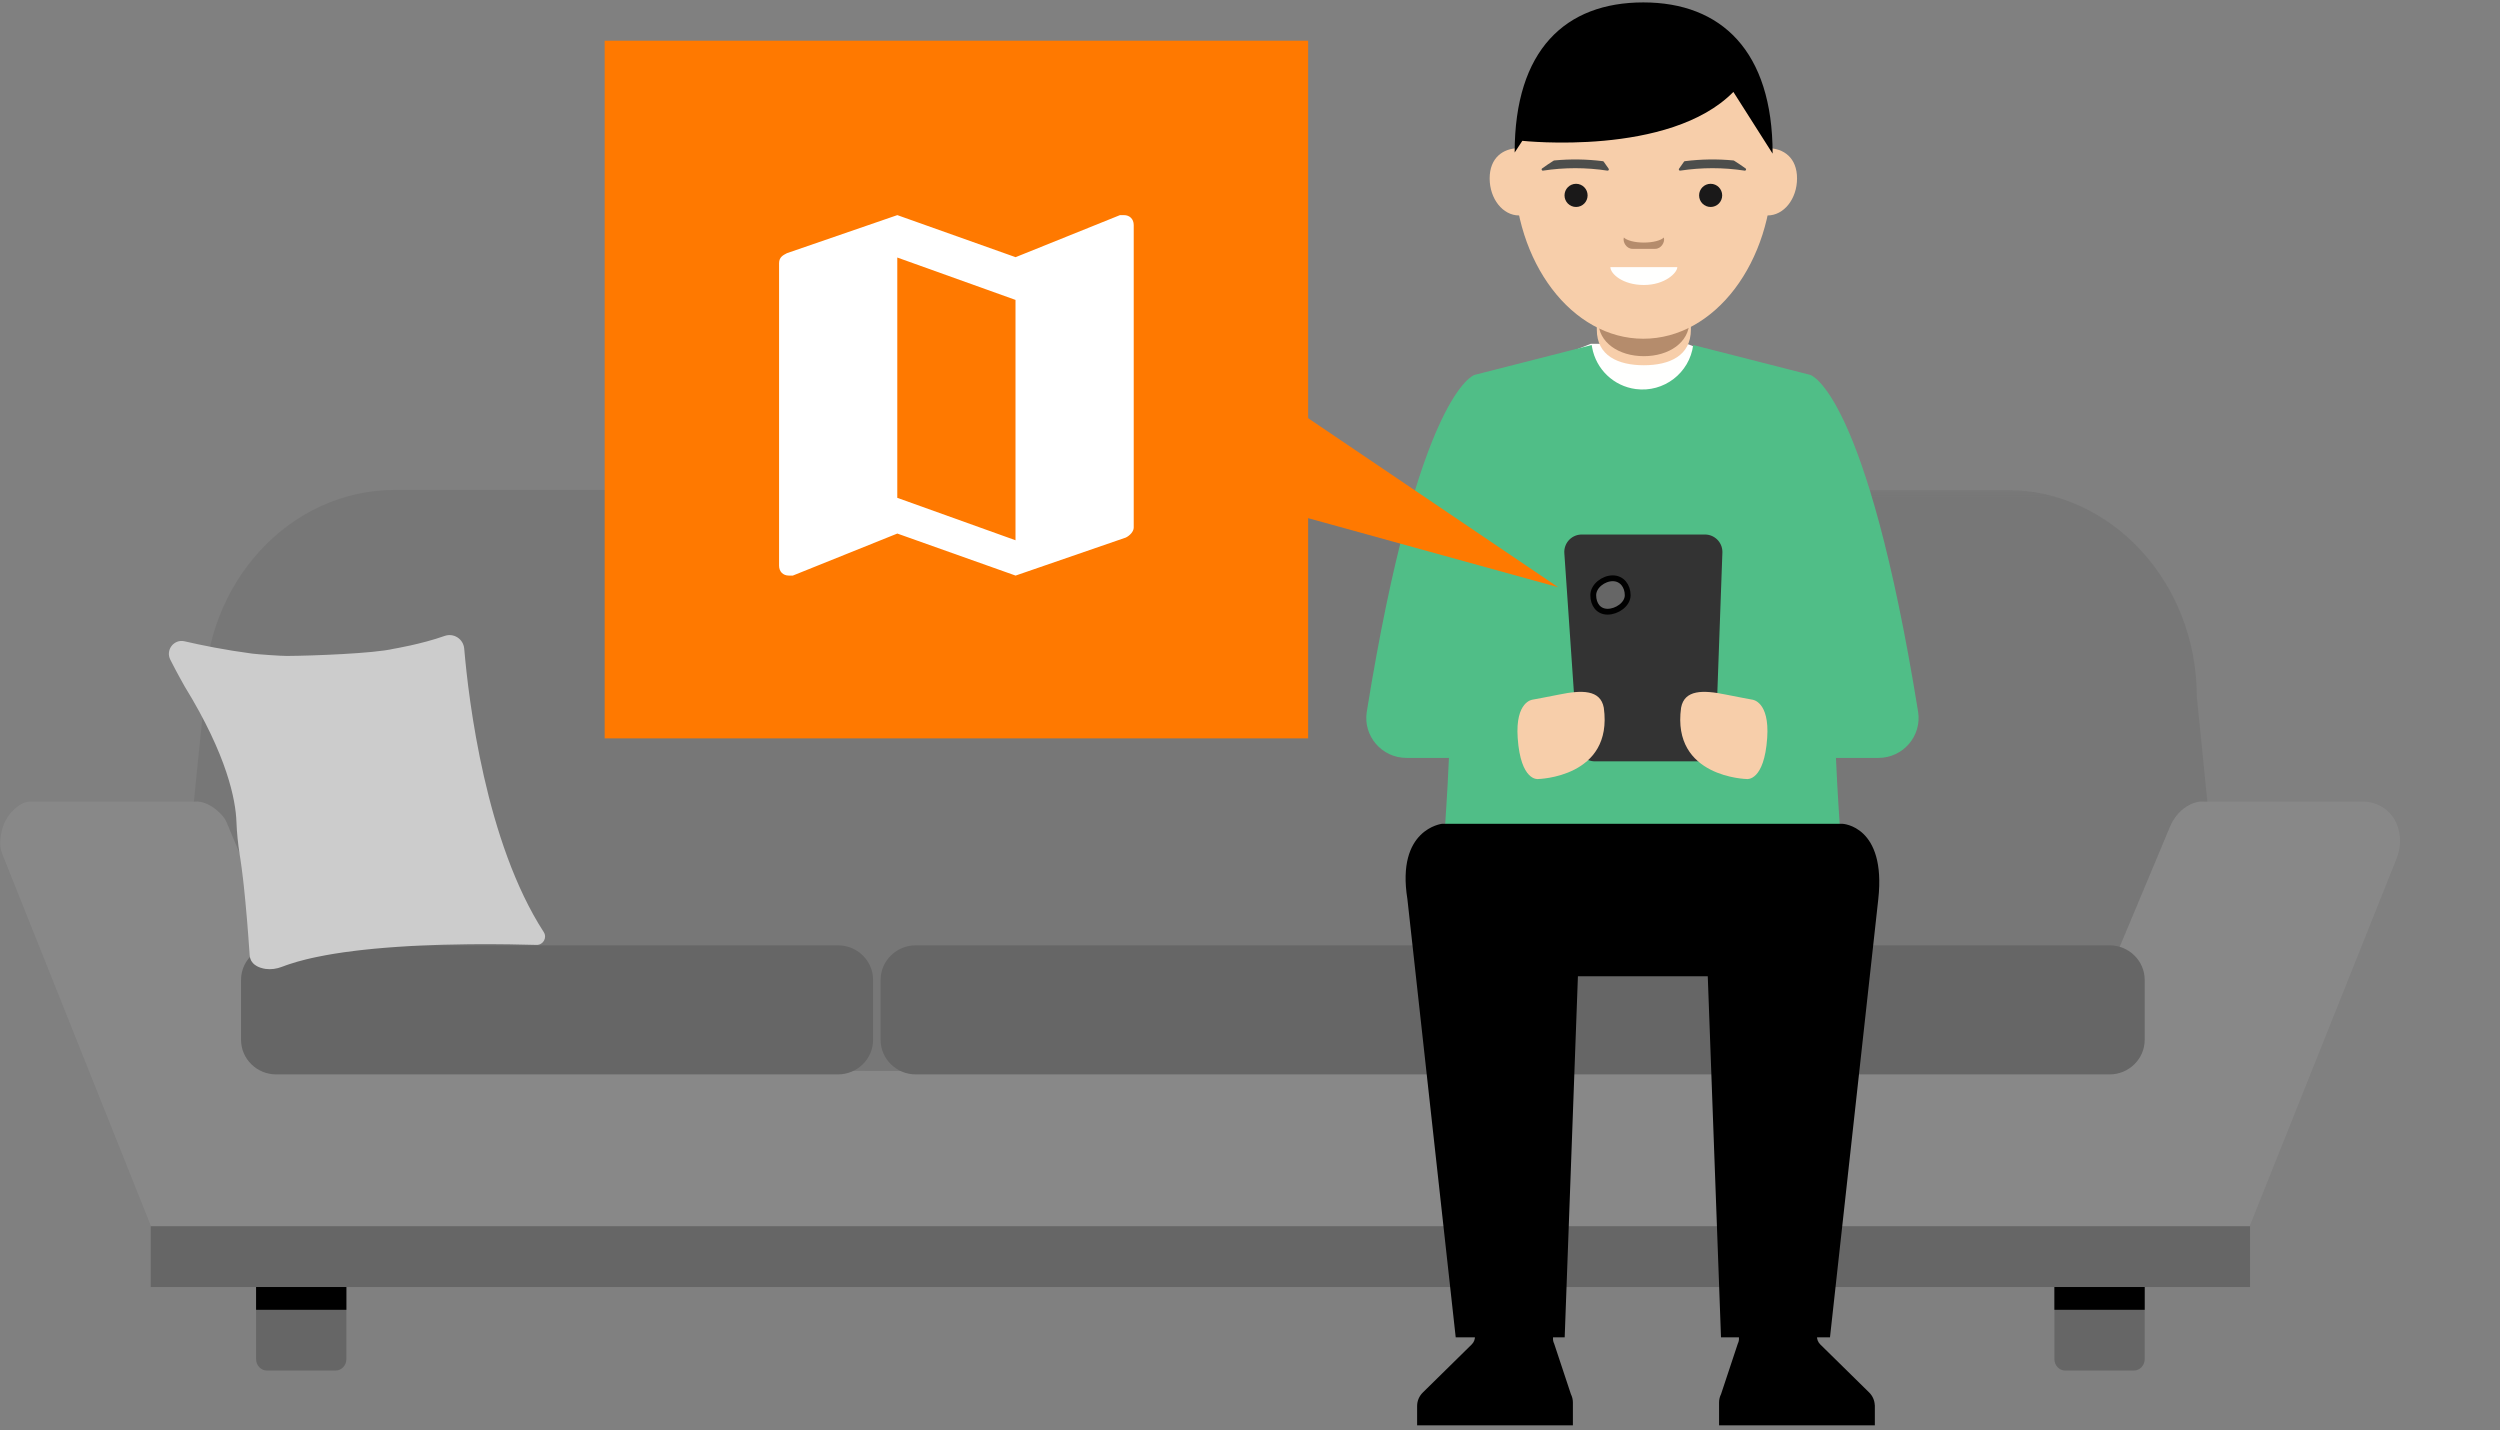 <?xml version="1.0" encoding="UTF-8"?>
<svg width="430px" height="246px" viewBox="0 0 430 246" version="1.1" xmlns="http://www.w3.org/2000/svg" xmlns:xlink="http://www.w3.org/1999/xlink">
    <rect x="0" y="0" width="430" height="246" fill="#808080" stroke="none"/>
    <!-- Generator: Sketch 49.1 (51147) - http://www.bohemiancoding.com/sketch -->
    <title>Group 42</title>
    <desc>Created with Sketch.</desc>
    <defs>
        <polygon id="path-1" points="0.091 0.031 178.583 0.031 178.583 100.548 0.091 100.548"/>
    </defs>
    <g id="Group-42" stroke="none" stroke-width="1" fill="none" fill-rule="evenodd">
        <g id="Group-15" transform="translate(207, 160.5) scale(-1, 1) translate(-207, -160.5) translate(0, 84)">
            <g id="Group-13">
                <g id="Page-1-Copy" transform="translate(207.454, 76.235) scale(-1, 1) translate(-207.454, -76.235) translate(0.954, 0.235)">
                    <path d="M353.311,129.297 L368.841,129.297 L368.841,149.534 C368.841,150.62 368.008,151.5 366.981,151.5 L355.171,151.5 C354.144,151.5 353.311,150.62 353.311,149.534 L353.311,129.297 Z" id="Fill-1" fill="#666666"/>
                    <path d="M44.002,129.297 L59.532,129.297 L59.532,149.534 C59.532,150.62 58.699,151.5 57.672,151.5 L45.863,151.5 C44.835,151.5 44.002,150.62 44.002,149.534 L44.002,129.297 Z" id="Fill-3" fill="#666666"/>
                    <polygon id="Fill-5" fill="#000000" points="44.002 141.051 59.532 141.051 59.532 135.827 44.002 135.827"/>
                    <polygon id="Fill-7" fill="#000000" points="353.311 141.051 368.841 141.051 368.841 135.827 353.311 135.827"/>
                    <g id="Group-11" transform="translate(205.774, 0)">
                        <mask id="mask-2" fill="white">
                            <use xlink:href="#path-1"/>
                        </mask>
                        <g id="Clip-10"/>
                        <path d="M139.249,0.031 C157.352,0.031 172.027,15.941 172.027,35.567 L178.583,100.548 L0.179,100.548 L0.091,100.548 L0.091,22.695 C0.091,10.178 10.259,0.031 22.801,0.031 L139.249,0.031 Z" id="Fill-9" fill="#777777" mask="url(#mask-2)"/>
                    </g>
                    <g id="Group-16" transform="translate(28.472, 0)" fill="#777777">
                        <path d="M39.431,0.031 C21.328,0.031 6.653,15.941 6.653,35.567 L0.097,100.548 L178.501,100.548 L178.589,100.548 L178.589,22.695 C178.589,10.178 168.421,0.031 155.879,0.031 L39.431,0.031 Z" id="Fill-14"/>
                    </g>
                    <g id="Group-21" transform="translate(0, 53.547)" fill="#888888">
                        <path d="M386.913,73.085 L25.915,73.085 L19.14,56.129 L0.367,9.152 C0.123,8.542 -0.009,7.888 0,7.23 C0.056,3.258 2.252,1.34 3.556,0.55 C4.076,0.235 4.676,0.081 5.283,0.082 L33.403,0.09 C35.476,-0.054 37.204,1.429 38.082,2.37 C38.46,2.776 38.76,3.248 38.975,3.761 L56.786,46.284 L206.433,46.494 L355.666,46.284 L373.2,4.401 C373.788,2.998 374.754,1.771 376.034,0.954 C376.876,0.417 377.903,0.012 379.034,0.09 L406.31,0.082 C408.719,0.081 410.977,1.407 412.024,3.584 C412.076,3.692 412.126,3.803 412.174,3.917 C412.979,5.825 412.925,7.989 412.157,9.912 L386.913,73.085 Z" id="Fill-19"/>
                    </g>
                    <polygon id="Fill-22" fill="#666666" points="25.884 137.133 386.96 137.133 386.96 126.685 25.884 126.685"/>
                    <path d="M150.125,84.287 L150.125,94.628 C150.125,97.903 147.404,100.564 144.084,100.564 L47.462,100.564 C44.143,100.564 41.414,97.903 41.414,94.628 L41.414,84.287 C41.414,82.496 42.233,80.899 43.513,79.806 C44.575,78.9 45.959,78.362 47.462,78.362 L144.084,78.362 C145.549,78.362 146.899,78.873 147.949,79.736 C149.275,80.829 150.125,82.46 150.125,84.287" id="Fill-24" fill="#666666"/>
                    <path d="M254.092,100.564 L157.457,100.564 C154.136,100.564 151.419,97.892 151.419,94.626 L151.419,84.301 C151.419,81.034 154.136,78.362 157.457,78.362 L254.092,78.362 C257.413,78.362 260.13,81.034 260.13,84.301 L260.13,94.626 C260.13,97.892 257.413,100.564 254.092,100.564" id="Fill-25" fill="#666666"/>
                    <path d="M362.804,100.564 L266.168,100.564 C262.847,100.564 260.13,97.892 260.13,94.626 L260.13,84.301 C260.13,81.034 262.847,78.362 266.168,78.362 L362.804,78.362 C366.124,78.362 368.841,81.034 368.841,84.301 L368.841,94.626 C368.841,97.892 366.124,100.564 362.804,100.564" id="Fill-26" fill="#666666"/>
                    <g id="Group-52" transform="translate(245.894, 24.815)" fill="#000000">
                        <polygon id="Fill-50" points="3.655 6.454 2.926 6.454 2.196 3.227 2.912 0 3.723 0 4.344 3.227"/>
                        <polygon id="Fill-51" points="0.073 3.616 0.073 2.88 3.27 2.143 6.468 2.866 6.468 3.684 3.27 4.311"/>
                    </g>
                    <g id="Group-55" transform="translate(247.894, 44.405)"/>
                    <g id="Group-58" transform="translate(283.425, 45.711)" fill="#000000">
                        <polygon id="Fill-57" points="0.02 2.342 0.02 1.606 3.218 0.869 6.415 1.592 6.415 2.41 3.218 3.037"/>
                    </g>
                    <g id="Group-61" transform="translate(283.425, 24.815)" fill="#000000">
                        <polygon id="Fill-59" points="4.047 6.454 3.318 6.454 2.588 3.227 3.304 0 4.115 0 4.736 3.227"/>
                        <polygon id="Fill-59-Copy" points="4.047 26.044 3.318 26.044 2.588 22.817 3.304 19.59 4.115 19.59 4.736 22.817"/>
                        <polygon id="Fill-60" points="0.02 3.616 0.02 2.88 3.218 2.143 6.415 2.866 6.415 3.684 3.218 4.311"/>
                    </g>
                    <g id="Group-64" transform="translate(319.466, 24.815)"/>
                    <g id="Group-67" transform="translate(320.368, 44.405)"/>
                    <path d="M91.014,26.068 C92.847,25.644 94.327,27.581 93.449,29.252 C93.319,29.5 93.199,29.733 93.093,29.946 C92.402,31.326 90.99,33.835 90.99,33.835 C83.631,45.806 82.22,53.412 82.087,57.101 C82.018,59.002 81.819,60.9 81.524,62.788 C81.503,62.897 81.483,63.011 81.468,63.131 C81.445,63.295 81.417,63.464 81.389,63.638 C81.323,64.08 81.258,64.543 81.194,65.028 C81.115,65.611 81.042,66.226 80.965,66.852 C80.936,67.103 80.908,67.358 80.879,67.614 C80.851,67.88 80.818,68.147 80.791,68.414 C80.623,69.996 80.473,71.616 80.344,73.126 C80.327,73.295 80.315,73.463 80.297,73.626 C80.295,73.68 80.293,73.735 80.285,73.789 C80.265,74.006 80.251,74.224 80.23,74.435 C80.195,74.859 80.165,75.272 80.134,75.663 C80.105,76.005 80.081,76.336 80.056,76.651 C79.958,77.949 79.887,78.974 79.849,79.539 C79.843,79.609 79.841,79.669 79.838,79.723 C79.835,79.761 79.832,79.799 79.828,79.827 C79.827,79.891 79.824,79.94 79.82,79.973 C79.817,80.006 79.818,80.022 79.818,80.022 C79.808,80.13 79.798,80.239 79.777,80.338 C79.773,80.365 79.769,80.392 79.76,80.42 C79.743,80.502 79.721,80.579 79.692,80.651 C79.656,80.766 79.608,80.877 79.561,80.983 C79.506,81.067 79.457,81.151 79.397,81.23 C79.293,81.382 79.166,81.513 79.027,81.63 C79.001,81.647 78.976,81.67 78.95,81.688 C78.893,81.735 78.837,81.776 78.774,81.812 C78.614,81.924 78.436,82.015 78.252,82.096 C78.163,82.133 78.073,82.166 77.984,82.198 C77.984,82.198 77.978,82.198 77.968,82.204 C77.81,82.257 77.645,82.304 77.481,82.34 C77.343,82.37 77.205,82.4 77.071,82.418 C76.126,82.548 75.155,82.404 74.258,82.056 C74.231,82.047 74.198,82.032 74.17,82.023 C73.95,81.938 73.725,81.854 73.494,81.776 C73.319,81.71 73.137,81.65 72.951,81.591 C72.068,81.296 71.117,81.026 70.113,80.781 C69.807,80.707 69.502,80.633 69.191,80.564 C68.88,80.49 68.564,80.422 68.243,80.359 C67.77,80.257 67.286,80.166 66.791,80.075 C66.617,80.042 66.443,80.009 66.269,79.981 C65.937,79.925 65.595,79.863 65.253,79.807 C65.058,79.775 64.862,79.744 64.667,79.717 C64.325,79.661 63.977,79.611 63.63,79.56 C63.061,79.48 62.481,79.405 61.896,79.331 C61.603,79.293 61.305,79.257 61.013,79.225 C60.742,79.192 60.465,79.159 60.19,79.132 C58.998,79 57.792,78.886 56.576,78.789 C56.203,78.756 55.83,78.729 55.452,78.702 C55.079,78.669 54.706,78.642 54.329,78.621 C53.578,78.567 52.822,78.524 52.077,78.48 C51.462,78.446 50.852,78.416 50.243,78.392 C48.986,78.334 47.746,78.287 46.528,78.254 C45.095,78.213 43.694,78.185 42.343,78.171 C41.988,78.17 41.633,78.164 41.283,78.162 C36.78,78.128 32.925,78.21 30.471,78.286 C29.326,78.321 28.606,77.047 29.231,76.082 C39.197,60.675 42.136,36.363 42.91,27.33 C43.052,25.67 44.714,24.593 46.278,25.146 C50.32,26.576 55.021,27.352 55.021,27.352 C58.441,28.171 68.987,28.556 73.384,28.588 C74.353,28.598 78.42,28.311 79.381,28.185 C84.029,27.571 88.103,26.743 91.014,26.068" id="Fill-68" fill="#CCCCCC" transform="translate(61.354, 53.733) scale(-1, 1) translate(-61.354, -53.733) "/>
                </g>
            </g>
        </g>
        <g id="Group-5" transform="translate(235, 0)">
            <g id="Group-41">
                <path d="M35.538,245.157 L35.538,241.232 C35.538,240.735 35.421,240.243 35.196,239.794 L32.31,231.097 C32.162,230.803 32.097,230.479 32.119,230.154 L32.561,202.257 L17.017,202.257 L18.69,229.818 C18.722,230.348 18.52,230.866 18.131,231.247 L9.732,239.505 C9.098,240.128 8.744,240.961 8.744,241.826 L8.744,245.157 L35.538,245.157" id="Fill-6" fill="#000000"/>
                <path d="M87.461,241.691 C87.428,240.872 87.089,240.089 86.487,239.497 L78.087,231.241 C77.698,230.86 77.496,230.342 77.528,229.812 L79.201,202.257 L63.657,202.257 L64.099,230.148 C64.122,230.473 64.056,230.797 63.909,231.09 L61.022,239.785 C60.797,240.234 60.679,240.726 60.679,241.224 L60.679,245.157 L87.474,245.157 L87.474,241.691 L87.461,241.691" id="Fill-7" fill="#000000"/>
                <path d="M38.625,59.131 L25.972,64.188 C25.972,64.188 20.091,67.253 18.771,78.828 C17.451,90.404 14.503,113.373 16.517,141.482 L77.265,141.482 C79.279,113.373 76.332,90.404 75.012,78.828 C73.692,67.253 67.81,64.188 67.81,64.188 L55.157,59.131 L38.625,59.131" id="Fill-8" fill="#FFFFFE"/>
                <path d="M80.783,130.359 L88.093,130.359 C92.335,130.359 95.582,126.574 94.912,122.414 C86.023,67.237 76.384,64.485 76.384,64.485 L56.233,59.342 L56.233,59.342 C55.598,64.162 51.175,67.555 46.355,66.919 C42.559,66.419 39.522,63.523 38.842,59.755 L38.767,59.342 L18.617,64.485 C18.617,64.485 8.978,67.237 0.088,122.414 C-0.582,126.574 2.666,130.359 6.907,130.359 L14.218,130.359 C13.551,145.248 13.234,140.531 13.754,150.171 L81.248,150.171 C81.767,140.531 81.451,145.248 80.783,130.359 Z" id="Fill-9" fill="#50BE87"/>
                <path d="M13.024,141.693 C13.024,141.693 5.126,142.581 7.071,154.638 L15.381,230.016 L34.126,230.016 L36.402,167.921 L58.736,167.921 L61.012,230.016 L79.758,230.016 L88.067,154.638 C89.453,142.011 81.908,141.693 81.908,141.693 L13.024,141.693 Z" id="Fill-11" fill="#000000"/>
                <g id="Group-29" transform="translate(20.923, 0)">
                    <path d="M34.909,52.429 L34.909,56.705 C34.909,61.169 31.268,62.822 26.819,62.822 C22.369,62.822 18.728,61.169 18.728,56.705 L18.728,52.429 L34.909,52.429" id="Fill-13" fill="#F7CEAA"/>
                    <path d="M34.644,51.766 L34.644,55.26 C34.644,58.911 31.123,61.262 26.819,61.262 C22.514,61.262 18.993,58.911 18.993,55.26 L18.993,51.766 L34.644,51.766" id="Fill-14" fill="#B58C6C"/>
                    <path d="M48.967,28.958 C48.967,45.142 39.012,58.262 26.733,58.262 C14.454,58.262 4.5,45.142 4.5,28.958 C4.5,12.773 14.454,4.843 26.733,4.843 C39.012,4.843 48.967,12.773 48.967,28.958" id="Fill-23" fill="#F7CEAA"/>
                    <path d="M53.168,30.687 C53.168,34.206 50.905,37.057 48.112,37.057 C45.321,37.057 43.057,34.206 43.057,30.687 C43.057,27.168 45.321,25.485 48.112,25.485 C50.905,25.485 53.168,27.168 53.168,30.687" id="Fill-24" fill="#F7CEAA"/>
                    <path d="M10.409,30.687 C10.409,34.206 8.146,37.057 5.354,37.057 C2.562,37.057 0.298,34.206 0.298,30.687 C0.298,27.168 2.562,25.485 5.354,25.485 C8.146,25.485 10.409,27.168 10.409,30.687" id="Fill-25" fill="#F7CEAA"/>
                    <path d="M17.145,33.607 C17.145,34.707 16.257,35.6 15.159,35.6 C14.062,35.6 13.173,34.707 13.173,33.607 C13.173,32.507 14.062,31.614 15.159,31.614 C16.257,31.614 17.145,32.507 17.145,33.607" id="Fill-26" fill="#1A1919"/>
                    <path d="M40.293,33.607 C40.293,34.707 39.404,35.6 38.307,35.6 C37.21,35.6 36.321,34.707 36.321,33.607 C36.321,32.507 37.21,31.614 38.307,31.614 C39.404,31.614 40.293,32.507 40.293,33.607" id="Fill-27" fill="#1A1919"/>
                    <path d="M42.218,15.81 L48.967,26.425 C48.967,8.775 40.124,0.415 26.733,0.415 C13.342,0.415 4.598,8.584 4.598,26.234 L5.918,24.222 C5.918,24.222 31.228,26.988 42.218,15.81" id="Fill-28" fill="#000000"/>
                    <path d="M32.574,45.944 C32.574,46.904 30.476,49.018 26.819,49.018 C23.162,49.018 21.063,47.075 21.063,45.944 L32.574,45.944" id="Fill-29" fill="#FFFFFE"/>
                    <path d="M23.379,40.85 C23.138,41.667 23.86,42.8 24.853,42.8 L28.785,42.8 C29.778,42.8 30.499,41.667 30.258,40.85 C29.75,41.358 28.404,41.722 26.819,41.722 C25.234,41.722 23.888,41.358 23.379,40.85" id="Fill-30" fill="#B58C6C"/>
                    <path d="M20.559,29.35 C16.887,28.788 13.15,28.788 9.478,29.35 C9.265,29.384 9.139,29.103 9.321,28.97 C9.959,28.506 10.624,28.059 11.306,27.63 C11.339,27.612 11.374,27.6 11.406,27.597 C14.187,27.332 16.988,27.374 19.763,27.722 C19.83,27.729 19.878,27.762 19.916,27.81 C20.21,28.211 20.494,28.616 20.768,29.024 C20.872,29.177 20.739,29.379 20.559,29.35" id="Fill-31" fill="#4D4E4C"/>
                    <path d="M33.078,29.35 C36.751,28.788 40.486,28.788 44.159,29.35 C44.376,29.385 44.502,29.102 44.317,28.97 C43.678,28.506 43.013,28.059 42.331,27.63 C42.301,27.612 42.268,27.6 42.231,27.597 C39.451,27.332 36.65,27.374 33.875,27.722 C33.813,27.73 33.756,27.761 33.723,27.81 C33.427,28.211 33.143,28.616 32.869,29.024 C32.766,29.178 32.893,29.377 33.078,29.35" id="Fill-32" fill="#4D4E4C"/>
                </g>
            </g>
            <g id="Group-31" transform="translate(34, 91)">
                <path d="M3.058,0.937 L24.253,0.937 C25.91,0.937 27.253,2.281 27.253,3.937 C27.253,3.974 27.252,4.01 27.251,4.046 L26.06,37.061 C26.002,38.675 24.677,39.953 23.062,39.953 L5.327,39.953 C3.75,39.953 2.442,38.732 2.334,37.158 L0.065,4.143 C-0.048,2.49 1.2,1.058 2.853,0.945 C2.921,0.94 2.99,0.937 3.058,0.937 Z" id="Rectangle-8" fill="#333333"/>
                <path d="M7.512,14.214 C9.086,14.214 10.964,12.971 10.964,11.375 C10.964,9.779 9.962,8.464 8.388,8.464 C6.814,8.464 5.042,9.779 5.042,11.375 C5.042,12.971 5.938,14.214 7.512,14.214 Z" id="Oval-4" stroke="#000000" fill="#666666"/>
            </g>
        </g>
        <g id="Group-22" transform="translate(104, 7)">
            <rect id="Rectangle-10" fill="#FF7900" x="0" y="0" width="121" height="120"/>
            <polygon id="Rectangle-10" fill="#FF7900" points="110.749 58 164 94 104.752 77.637 72 86.192"/>
            <g id="map-symbol" transform="translate(30, 30)" fill="#FFFFFF">
                <path d="M59.314,0 L58.636,0 L40.681,7.234 L20.34,0 L1.356,6.545 C0.678,6.898 0,7.234 0,8.276 L0,60.286 C0,61.311 0.678,62 1.686,62 L2.368,62 L20.34,54.77 L40.681,62 L59.644,55.459 C60.322,55.123 61,54.434 61,53.741 L61,1.714 C61,0.689 60.322,0 59.314,0 Z M40.667,55.922 L20.333,48.627 L20.333,7.294 L40.667,14.585 L40.667,55.922 Z" id="Fill-1"/>
            </g>
        </g>
        <path d="M264.508,133.997 C264.508,133.997 277.517,133.753 275.853,121.726 C275.274,118.599 272.047,118.667 268.183,119.462 C266.335,119.842 263.604,120.341 263.604,120.341 C263.604,120.341 260.608,120.602 261.043,126.932 C261.555,134.381 264.508,133.997 264.508,133.997" id="Fill-35" fill="#F7CEAA"/>
        <path d="M300.492,133.997 C300.492,133.997 287.482,133.753 289.147,121.726 C289.726,118.599 292.953,118.667 296.818,119.462 C298.664,119.842 301.396,120.341 301.396,120.341 C301.396,120.341 304.392,120.602 303.957,126.932 C303.445,134.381 300.492,133.997 300.492,133.997" id="Fill-36" fill="#F7CEAA"/>
    </g>
</svg>
